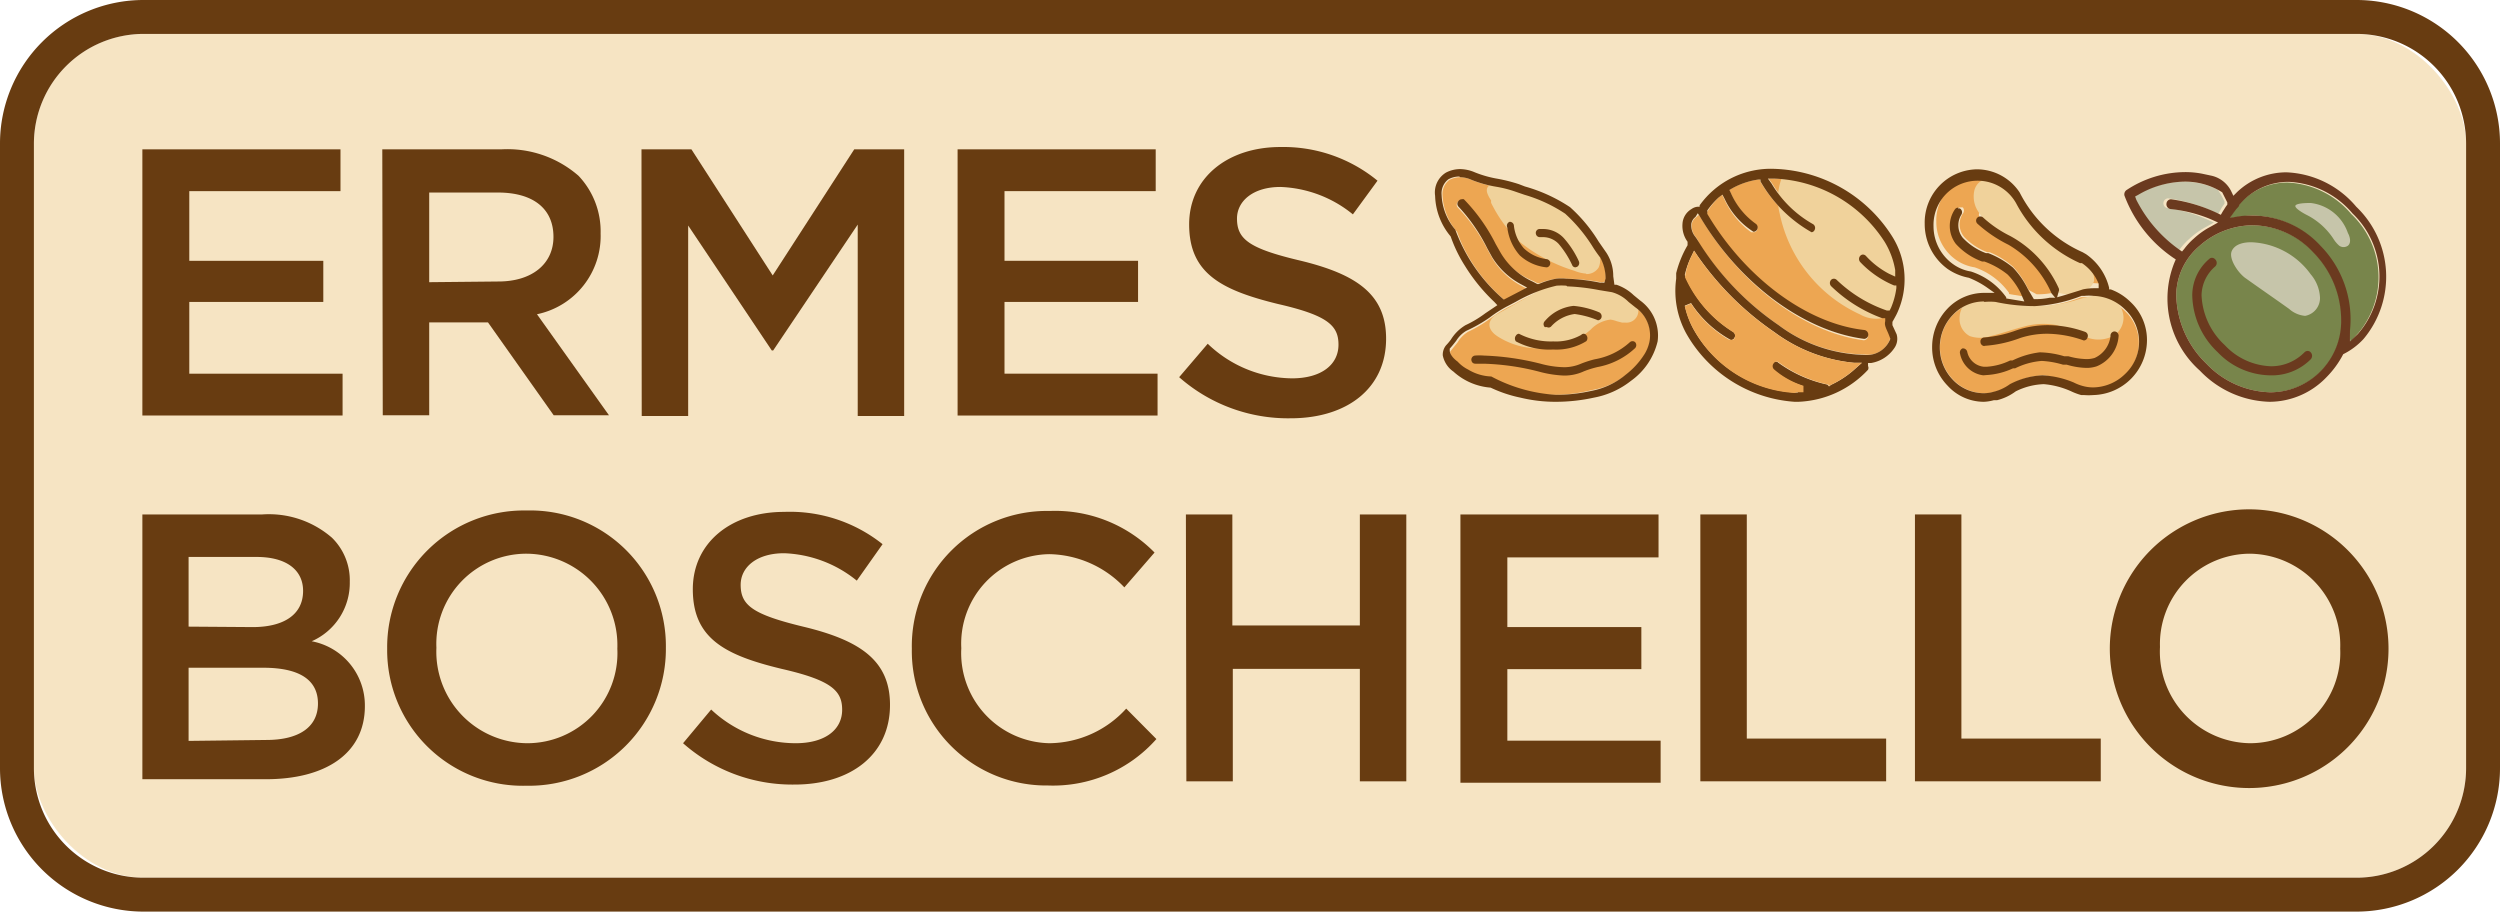 <svg xmlns="http://www.w3.org/2000/svg" viewBox="0 0 107.64 39.25"><defs><style>.cls-1,.cls-7{fill:#f0d29b;}.cls-1{opacity:0.6;}.cls-2{fill:#683c11;}.cls-3{fill:#78854b;}.cls-4{fill:#c6c5aa;}.cls-5{fill:#6b3a1f;}.cls-6{fill:#eda652;}</style></defs><title>LogoSVG</title><g id="Layer_2" data-name="Layer 2"><g id="Livello_1" data-name="Livello 1"><rect class="cls-1" x="1.46" y="1.46" width="104.72" height="36.33" rx="4.72" ry="4.72"/><path class="cls-2" d="M6.13,6.43h8.53v1.8H8.15v3h5.77V13H8.15v3.09h6.6v1.8H6.13Z"/><path class="cls-2" d="M16.46,6.43h5.13a4.66,4.66,0,0,1,3.32,1.14,3.48,3.48,0,0,1,.95,2.48v0a3.44,3.44,0,0,1-2.74,3.48l3.1,4.35H23.84l-2.83-4H18.48v4h-2Zm5,5.69c1.45,0,2.37-.76,2.37-1.92v0c0-1.23-.89-1.91-2.39-1.91H18.48v3.86Z"/><path class="cls-2" d="M27.62,6.43h2.15l3.5,5.43,3.51-5.43h2.15V17.91h-2V9.67l-3.64,5.42h-.06l-3.6-5.38v8.2h-2Z"/><path class="cls-2" d="M41.23,6.43h8.53v1.8H43.25v3H49V13H43.25v3.09h6.59v1.8H41.23Z"/><path class="cls-2" d="M50.77,16.24,52,14.8a5.3,5.3,0,0,0,3.63,1.49c1.25,0,2-.58,2-1.45v0c0-.82-.46-1.26-2.6-1.75-2.45-.6-3.83-1.32-3.83-3.43v0c0-2,1.65-3.33,3.93-3.33a6.38,6.38,0,0,1,4.18,1.45L58.25,9.23a5.22,5.22,0,0,0-3.12-1.18c-1.18,0-1.87.61-1.87,1.36v0c0,.89.52,1.29,2.72,1.81,2.44.59,3.7,1.46,3.7,3.36v0c0,2.15-1.69,3.43-4.11,3.43A7.1,7.1,0,0,1,50.77,16.24Z"/><path class="cls-2" d="M6.13,22.15h5.16a4.14,4.14,0,0,1,3,1,2.56,2.56,0,0,1,.77,1.9v0a2.74,2.74,0,0,1-1.64,2.56,2.81,2.81,0,0,1,2.29,2.79v0c0,2.05-1.7,3.15-4.26,3.15H6.13ZM10.88,27c1.3,0,2.17-.51,2.17-1.56v0c0-.9-.72-1.46-2-1.46H8.12v3Zm.59,4.86c1.38,0,2.22-.54,2.22-1.57v0c0-1-.77-1.54-2.36-1.54H8.12v3.15Z"/><path class="cls-2" d="M16.67,27.93v0a5.89,5.89,0,0,1,6-5.95,5.84,5.84,0,0,1,6,5.91v0a5.89,5.89,0,0,1-6,5.94A5.84,5.84,0,0,1,16.67,27.93Zm9.91,0v0a3.94,3.94,0,0,0-3.91-4.09,3.88,3.88,0,0,0-3.88,4.05v0A3.94,3.94,0,0,0,22.7,32,3.88,3.88,0,0,0,26.58,27.93Z"/><path class="cls-2" d="M29.41,32l1.21-1.45A5.32,5.32,0,0,0,34.26,32c1.25,0,2-.57,2-1.44v0c0-.82-.46-1.27-2.6-1.76-2.45-.59-3.83-1.31-3.83-3.43v0c0-2,1.64-3.33,3.93-3.33A6.4,6.4,0,0,1,38,23.43L36.89,25a5.25,5.25,0,0,0-3.13-1.18c-1.18,0-1.87.6-1.87,1.36v0c0,.89.53,1.28,2.73,1.81,2.43.59,3.7,1.46,3.7,3.36v0c0,2.15-1.7,3.43-4.11,3.43A7.09,7.09,0,0,1,29.41,32Z"/><path class="cls-2" d="M39.26,27.93v0A5.82,5.82,0,0,1,45.2,22a6,6,0,0,1,4.51,1.79l-1.3,1.5a4.56,4.56,0,0,0-3.23-1.43,3.85,3.85,0,0,0-3.79,4.05v0A3.88,3.88,0,0,0,45.18,32a4.52,4.52,0,0,0,3.31-1.49l1.3,1.31a5.94,5.94,0,0,1-4.67,2A5.79,5.79,0,0,1,39.26,27.93Z"/><path class="cls-2" d="M51.06,22.15h2v4.78h5.49V22.15h2V33.64h-2V28.8H53.08v4.84h-2Z"/><path class="cls-2" d="M62.88,22.15h8.53V24H64.9v3h5.77v1.81H64.9v3.08h6.6v1.81H62.88Z"/><path class="cls-2" d="M73.21,22.15h2V31.8h6v1.84H73.21Z"/><path class="cls-2" d="M82.45,22.15h2V31.8h6v1.84H82.45Z"/><path class="cls-2" d="M90.84,27.93v0a6,6,0,0,1,12,0v0a6,6,0,0,1-12,0Zm9.92,0v0a3.94,3.94,0,0,0-3.92-4.09A3.89,3.89,0,0,0,93,27.86v0A3.94,3.94,0,0,0,96.87,32,3.89,3.89,0,0,0,100.76,27.93Z"/><path class="cls-3" d="M101.13,14.24a4.53,4.53,0,0,0-1.27-3.66A4,4,0,0,0,97,9.28a4.48,4.48,0,0,0-.63.06l-.41.07.24-.33c0-.08.11-.15.16-.22a2.74,2.74,0,0,1,2.14-1,3.82,3.82,0,0,1,2.74,1.36,3.75,3.75,0,0,1,.31,5.11l-.35.38Z"/><path class="cls-3" d="M97.72,16.89A3.93,3.93,0,0,1,95,15.66a4.22,4.22,0,0,1-1.3-3,2.82,2.82,0,0,1,1-2.07A3.47,3.47,0,0,1,97,9.7a3.63,3.63,0,0,1,2.64,1.18,4.15,4.15,0,0,1,1.19,2.91,3.06,3.06,0,0,1-3.06,3.1Z"/><path class="cls-4" d="M93.77,10.74A5.86,5.86,0,0,1,91.93,8.6l-.05-.14L92,8.39a4.06,4.06,0,0,1,2-.57,3.24,3.24,0,0,1,1.49.35,3.76,3.76,0,0,1,.29.51l0,.09-.06.08a1.59,1.59,0,0,0-.13.22l-.08.13-.15-.06a6.94,6.94,0,0,0-2-.6h0a.21.21,0,0,0-.21.18.21.21,0,0,0,.17.24,6.16,6.16,0,0,1,1.69.48l.31.14-.3.17a3.37,3.37,0,0,0-.74.52,2.82,2.82,0,0,0-.41.44l-.1.12Z"/><path class="cls-5" d="M97.72,17.3a4.3,4.3,0,0,1-3-1.34,4.15,4.15,0,0,1-1.1-4.65l.06-.14-.12-.08a5.63,5.63,0,0,1-2.09-2.67.23.23,0,0,1,.08-.23,4.6,4.6,0,0,1,2.52-.78,3.81,3.81,0,0,1,.75.07l.42.09a1.26,1.26,0,0,1,.82.65l.1.21.16-.16a3.08,3.08,0,0,1,2.13-.85,4.14,4.14,0,0,1,3,1.48,4.17,4.17,0,0,1,.31,5.7,3,3,0,0,1-.87.65,4.06,4.06,0,0,1-.73,1A3.41,3.41,0,0,1,97.72,17.3ZM97,9.7a3.47,3.47,0,0,0-2.3.89,2.82,2.82,0,0,0-1,2.07,4.22,4.22,0,0,0,1.3,3,3.93,3.93,0,0,0,2.74,1.23,3.06,3.06,0,0,0,3.06-3.1,4.15,4.15,0,0,0-1.19-2.91A3.63,3.63,0,0,0,97,9.7Zm0-.42a4,4,0,0,1,2.91,1.3,4.53,4.53,0,0,1,1.27,3.66l0,.46.34-.32a3.76,3.76,0,0,0-.23-5.19,3.82,3.82,0,0,0-2.74-1.36,2.74,2.74,0,0,0-2.14,1c0,.07-.11.14-.16.22l-.24.33.41-.07A4.48,4.48,0,0,1,97,9.28ZM94.06,7.82a4.06,4.06,0,0,0-2,.57l-.13.07.05.14a5.86,5.86,0,0,0,1.84,2.14l.13.09.1-.12a2.82,2.82,0,0,1,.41-.44,3.37,3.37,0,0,1,.74-.52l.3-.17-.31-.14A6.16,6.16,0,0,0,93.45,9a.21.21,0,0,1-.17-.24.2.2,0,0,1,.2-.18,6.87,6.87,0,0,1,2,.6l.14.07.08-.14.14-.22.06-.08,0-.09-.22-.44A3,3,0,0,0,94.06,7.82Z"/><path class="cls-5" d="M97.72,16.16a3.19,3.19,0,0,1-2.24-1,3.45,3.45,0,0,1-1.09-2.46,2.06,2.06,0,0,1,.73-1.55.17.17,0,0,1,.12-.05.19.19,0,0,1,.14.07.21.21,0,0,1,0,.3,1.67,1.67,0,0,0-.59,1.24,3.09,3.09,0,0,0,1,2.15,2.85,2.85,0,0,0,2,.91,2,2,0,0,0,1.43-.6.2.2,0,0,1,.14-.06.18.18,0,0,1,.13.06.22.22,0,0,1,0,.3A2.36,2.36,0,0,1,97.72,16.16Z"/><path class="cls-4" d="M98.56,13.3a1.19,1.19,0,0,0,.69.3.78.78,0,0,0,.64-.79,1.66,1.66,0,0,0-.4-1,3.31,3.31,0,0,0-2.56-1.38c-.29,0-.7.06-.84.38s.26.92.57,1.15C97.29,12.41,97.93,12.85,98.56,13.3Z"/><path class="cls-4" d="M100.46,10.27a1.3,1.3,0,0,0,.26.31.32.32,0,0,0,.37,0c.15-.12.1-.37,0-.55a1.93,1.93,0,0,0-1.6-1.29c-.13,0-.56,0-.65.1s.33.34.47.41A3,3,0,0,1,100.46,10.27Z"/><path class="cls-6" d="M67,17a6.3,6.3,0,0,1-1.47-.17,5.43,5.43,0,0,1-1.27-.44A2.34,2.34,0,0,1,63.23,16a1.49,1.49,0,0,1-.44-.33c-.31-.26-.35-.42-.35-.47v-.06l.07-.09.25-.31a1.31,1.31,0,0,1,.46-.46,5.59,5.59,0,0,0,.91-.54,6.1,6.1,0,0,1,.8-.51l.3-.15a6.57,6.57,0,0,1,1.83-.74,2.77,2.77,0,0,1,.42,0,8.36,8.36,0,0,1,1.37.16l.57.09a1.61,1.61,0,0,1,.71.41,3.4,3.4,0,0,0,.31.25,1.47,1.47,0,0,1,.61,1.41,1.65,1.65,0,0,1-.22.59,3.38,3.38,0,0,1-.81.89,3.23,3.23,0,0,1-1.46.65A6.94,6.94,0,0,1,67,17Z"/><path class="cls-6" d="M64.72,12.87a7.21,7.21,0,0,1-1.38-1.63,6.18,6.18,0,0,1-.6-1.25,2.61,2.61,0,0,1-.63-1.57.76.76,0,0,1,.29-.67,1,1,0,0,1,.47-.12,1.22,1.22,0,0,1,.5.12,5,5,0,0,0,1.07.3,5,5,0,0,1,.85.22l.37.13a6.26,6.26,0,0,1,1.75.81,6.41,6.41,0,0,1,1.17,1.41c.14.21.24.35.34.48a1.7,1.7,0,0,1,.22.82l0,.19-.17.05A8.63,8.63,0,0,0,67.46,12,2.12,2.12,0,0,0,67,12a3.51,3.51,0,0,0-.73.2l-.06,0-.19-.1a3.11,3.11,0,0,1-1.46-1.21l-.21-.37A7.7,7.7,0,0,0,63,8.62a.18.18,0,0,0-.1,0,.17.17,0,0,0-.13.07.18.18,0,0,0,0,.25,7.5,7.5,0,0,1,1.29,1.83l.21.38a3.25,3.25,0,0,0,1.26,1.17l.24.13-1,.52Z"/><path class="cls-7" d="M68.29,11.78a1.59,1.59,0,0,1-.5-.12,7.07,7.07,0,0,1-2.4-1.28A6,6,0,0,1,64.2,8.73l0-.1c-.12-.19-.3-.48-.08-.64l0,0,.12,0a3.2,3.2,0,0,1,.48.08l.12,0a5.1,5.1,0,0,1,1.53.47,5.54,5.54,0,0,1,2.34,2.13.82.82,0,0,1,.12.85.61.61,0,0,1-.53.28Z"/><path class="cls-7" d="M66.27,15a3.25,3.25,0,0,1-1.81-.53c-.25-.17-.37-.37-.32-.58a.61.61,0,0,1,.33-.37l1.59-.89a2.5,2.5,0,0,1,1.1-.42h.38a5.92,5.92,0,0,1,2.39.5,1,1,0,0,1,.46.31.51.51,0,0,1-.41.87h-.14l-.23-.06a1.34,1.34,0,0,0-.27-.07h0a1.41,1.41,0,0,0-.86.44l-.17.14a3.34,3.34,0,0,1-2,.68Z"/><path class="cls-2" d="M67,17.3a6.43,6.43,0,0,1-1.54-.18,5.67,5.67,0,0,1-1.28-.43A2.68,2.68,0,0,1,62.58,16a1.11,1.11,0,0,1-.46-.7.64.64,0,0,1,.14-.43,2.32,2.32,0,0,0,.21-.25A1.86,1.86,0,0,1,63.1,14a4.78,4.78,0,0,0,.85-.51l.52-.35L64.34,13a7.69,7.69,0,0,1-1.27-1.56,6,6,0,0,1-.61-1.26,2.84,2.84,0,0,1-.67-1.75,1,1,0,0,1,.47-1,1.34,1.34,0,0,1,.61-.15,1.67,1.67,0,0,1,.63.14,4.78,4.78,0,0,0,1,.28,7,7,0,0,1,.9.23l.26.1a6.83,6.83,0,0,1,1.94.89,6.59,6.59,0,0,1,1.23,1.48l.34.49a1.83,1.83,0,0,1,.29,1l.05.37.09,0a2,2,0,0,1,.74.45l.28.23a1.86,1.86,0,0,1,.75,1.76,2.92,2.92,0,0,1-1.15,1.7,3.64,3.64,0,0,1-1.59.72A7.66,7.66,0,0,1,67,17.3Zm.44-5a2.77,2.77,0,0,0-.42,0,6.49,6.49,0,0,0-1.75.69l-.38.2a5.24,5.24,0,0,0-.75.48,6.19,6.19,0,0,1-1,.57,1.25,1.25,0,0,0-.44.43c-.1.13-.18.23-.28.34l0,0,0,.1s0,.21.34.46a1.53,1.53,0,0,0,.45.34,2.06,2.06,0,0,0,1,.3A6.73,6.73,0,0,0,67,17a6.94,6.94,0,0,0,1.52-.17A3.23,3.23,0,0,0,70,16.13a3.38,3.38,0,0,0,.81-.89,1.65,1.65,0,0,0,.22-.59,1.47,1.47,0,0,0-.61-1.41l-.3-.24a1.62,1.62,0,0,0-.72-.42l-.55-.09A8.85,8.85,0,0,0,67.48,12.33Zm-4.61-4.7a1,1,0,0,0-.47.12.76.76,0,0,0-.29.67,2.44,2.44,0,0,0,.59,1.5,7.33,7.33,0,0,0,.64,1.32,7.21,7.21,0,0,0,1.38,1.63l.07.06,1-.52-.24-.13a3.25,3.25,0,0,1-1.26-1.17l-.21-.38A7.5,7.5,0,0,0,62.8,8.9a.18.18,0,0,1,0-.25.17.17,0,0,1,.13-.07.18.18,0,0,1,.1,0,7.7,7.7,0,0,1,1.37,1.93l.21.37A3.11,3.11,0,0,0,66,12.13l.19.1.06,0A3.51,3.51,0,0,1,67,12a2.12,2.12,0,0,1,.44,0,8.7,8.7,0,0,1,1.45.17l.19,0,.05-.18a1.89,1.89,0,0,0-.23-.9c-.1-.13-.2-.27-.29-.41a6.78,6.78,0,0,0-1.22-1.48,6.33,6.33,0,0,0-1.74-.81l-.38-.13a5,5,0,0,0-.85-.22,5,5,0,0,1-1.07-.3A1.22,1.22,0,0,0,62.87,7.63Z"/><path class="cls-2" d="M67.33,16.17A4.77,4.77,0,0,1,66.26,16a10.65,10.65,0,0,0-2.36-.34l-.37,0c-.14,0-.17-.1-.18-.16a.18.18,0,0,1,.15-.19,2.55,2.55,0,0,1,.4,0,11.38,11.38,0,0,1,2.43.35,4.09,4.09,0,0,0,1,.15h0a1.81,1.81,0,0,0,.74-.15,4.54,4.54,0,0,1,.59-.19,3,3,0,0,0,1.52-.74.17.17,0,0,1,.22,0,.19.19,0,0,1,0,.26,3.21,3.21,0,0,1-1.6.81,4,4,0,0,0-.61.19A2,2,0,0,1,67.33,16.17Z"/><path class="cls-2" d="M66.6,14.08a.16.16,0,0,1-.09,0,.18.18,0,0,1,0-.25,1.88,1.88,0,0,1,1.24-.66,3.66,3.66,0,0,1,1.11.28.19.19,0,0,1,.09.23.17.17,0,0,1-.15.11,4,4,0,0,0-1-.27h0a1.66,1.66,0,0,0-1,.52A.15.15,0,0,1,66.6,14.08Z"/><path class="cls-2" d="M66.84,15.05a3.06,3.06,0,0,1-1.57-.35.2.2,0,0,1,0-.25.16.16,0,0,1,.13-.08,3,3,0,0,0,1.48.33,2.22,2.22,0,0,0,1.2-.28.14.14,0,0,1,.1-.05.14.14,0,0,1,.12.06.2.2,0,0,1,0,.26,2.46,2.46,0,0,1-1.4.36Z"/><path class="cls-2" d="M67.83,11.51a.15.15,0,0,1-.14-.1,4,4,0,0,0-.59-.92.93.93,0,0,0-.66-.28h-.13a.17.17,0,0,1-.18-.14.17.17,0,0,1,.14-.21h.17a1.22,1.22,0,0,1,.89.39,4,4,0,0,1,.65,1,.19.19,0,0,1-.08.24Z"/><path class="cls-2" d="M66.58,11.51A2,2,0,0,1,65.44,11a2.19,2.19,0,0,1-.54-1.2A.18.18,0,0,1,65,9.55h0a.18.18,0,0,1,.18.14,1.76,1.76,0,0,0,.43,1,1.73,1.73,0,0,0,1,.47.18.18,0,0,1,0,.35Z"/><path class="cls-6" d="M85.42,16.93a1.84,1.84,0,0,1-1.33-.59,2,2,0,0,1,0-2.78A1.87,1.87,0,0,1,85.44,13a2,2,0,0,1,.41,0,8.58,8.58,0,0,0,1.75.24,6.37,6.37,0,0,0,2-.44l.12,0a1.92,1.92,0,0,1,.41,0,2,2,0,0,1,1.36.59,1.9,1.9,0,0,1,0,2.77,2,2,0,0,1-1.36.58h0a1.75,1.75,0,0,1-.4,0,2.3,2.3,0,0,1-.43-.16A4,4,0,0,0,88,16.16a3.32,3.32,0,0,0-1.37.36,2.05,2.05,0,0,1-.7.34A1.67,1.67,0,0,1,85.42,16.93Z"/><path class="cls-6" d="M87.34,12.48a3.71,3.71,0,0,0-.67-1,3.67,3.67,0,0,0-1-.62l-.1,0a2.61,2.61,0,0,1-1-.66.84.84,0,0,1-.06-1,.21.21,0,0,0,0-.27h-.11a.16.16,0,0,0-.13.06,1.25,1.25,0,0,0,.09,1.43,2.76,2.76,0,0,0,1.12.76l.09,0a3.42,3.42,0,0,1,1,.56,3.18,3.18,0,0,1,.56.79l.15.26-.78-.13,0-.05a3,3,0,0,0-1.48-1.1,1.87,1.87,0,0,1-.74-.28,2,2,0,0,1-.91-1.68,1.93,1.93,0,0,1,1.9-2,1.86,1.86,0,0,1,1.6.92,6,6,0,0,0,2.81,2.64l.08,0h0l0,0a1.92,1.92,0,0,1,.72.89l.08.2h-.27a2.46,2.46,0,0,0-.43,0l-.23.06-.71.22-.25.07.07-.25a.17.17,0,0,0,0-.14,4.82,4.82,0,0,0-2-2.2l0-.18-.07.13a5,5,0,0,1-1.16-.79.16.16,0,0,0-.12-.05.18.18,0,0,0-.12.32,5.69,5.69,0,0,0,1.25.86,4.46,4.46,0,0,1,1.9,2.08l.16.19-.21.09a3,3,0,0,1-.59.06h-.09Z"/><path class="cls-7" d="M85,8.24a1.18,1.18,0,0,0,.12.78,2.67,2.67,0,0,0,.5.61,12.59,12.59,0,0,1,2.52,2.42,1.54,1.54,0,0,0,.34.48,1.19,1.19,0,0,0,1,.05,1.53,1.53,0,0,0,.41-.14.6.6,0,0,0,.27-.34.75.75,0,0,0-.25-.64c-.61-.67-1.54-1-2.18-1.61a14,14,0,0,1-.93-1.31,2.22,2.22,0,0,0-1-.84A.67.67,0,0,0,85,8.24Z"/><path class="cls-7" d="M84.37,13.74a.83.83,0,0,0,.44.73,1.39,1.39,0,0,0,.9,0c.47-.11.93-.28,1.4-.4A3.1,3.1,0,0,1,88.56,14a11.74,11.74,0,0,1,1.23.5,1.36,1.36,0,0,0,1.27-.08.93.93,0,0,0,.37-.74,1,1,0,0,0-.36-.75,1.2,1.2,0,0,0-.88-.2,5.38,5.38,0,0,0-.9.22,6.15,6.15,0,0,1-2.63.15C86,13,84.36,12.48,84.37,13.74Z"/><path class="cls-2" d="M85.42,17.3a2.11,2.11,0,0,1-1.56-.69,2.36,2.36,0,0,1-.67-1.67,2.39,2.39,0,0,1,.66-1.65,2.18,2.18,0,0,1,1.57-.68h.46l-.37-.26a3.86,3.86,0,0,0-.74-.39,2.41,2.41,0,0,1-.79-.3l-.11-.07a2.39,2.39,0,0,1-1-1.95,2.29,2.29,0,0,1,2.24-2.35,2.21,2.21,0,0,1,1.85,1,5.57,5.57,0,0,0,2.71,2.57l.14.08a2.46,2.46,0,0,1,1,1.45l0,.07.07,0a2.37,2.37,0,0,1,.85.54,2.24,2.24,0,0,1,.71,1.67,2.37,2.37,0,0,1-2.31,2.34,2.58,2.58,0,0,1-.4,0l-.12,0a2.61,2.61,0,0,1-.43-.16A3.6,3.6,0,0,0,88,16.54a2.91,2.91,0,0,0-1.21.31,2.26,2.26,0,0,1-.8.38h-.14v0A1.87,1.87,0,0,1,85.42,17.3Zm0-4.32a1.83,1.83,0,0,0-1.34.58,2,2,0,0,0-.56,1.38,2,2,0,0,0,.55,1.4,1.84,1.84,0,0,0,1.33.59,1.54,1.54,0,0,0,.43-.06,2,2,0,0,0,.71-.33,3.31,3.31,0,0,1,1.4-.38,4,4,0,0,1,1.35.31,1.93,1.93,0,0,0,.39.15,1.66,1.66,0,0,0,.46.06,2,2,0,0,0,1.36-.58,1.9,1.9,0,0,0,0-2.77,2,2,0,0,0-1.36-.59,1.75,1.75,0,0,0-.4,0l-.12,0a6.48,6.48,0,0,1-2,.44A8,8,0,0,1,85.92,13,2.5,2.5,0,0,0,85.44,13Zm-1.12-4a.12.12,0,0,1,.09,0,.19.19,0,0,1,.06.26.86.86,0,0,0,.06,1,2.61,2.61,0,0,0,1,.66l.1,0a3.86,3.86,0,0,1,1.06.62,3.76,3.76,0,0,1,.65.94l.25.42h.09a3,3,0,0,0,.59-.06l.24,0-.16-.19a4.53,4.53,0,0,0-1.85-2.09,5.86,5.86,0,0,1-1.33-.9.18.18,0,0,1,.12-.32.16.16,0,0,1,.12.05,5,5,0,0,0,1.16.79l.09.05a4.82,4.82,0,0,1,2,2.2.17.17,0,0,1,0,.14l-.07.25.25-.07.71-.22.15-.05a2.34,2.34,0,0,1,.47-.05h.21l0-.19a1.92,1.92,0,0,0-.72-.89l0,0h0l-.08,0a5.79,5.79,0,0,1-2.76-2.59,1.9,1.9,0,0,0-3.55,1,2,2,0,0,0,.88,1.66,1.8,1.8,0,0,0,.73.29,3,3,0,0,1,1.52,1.11l0,.05.78.13L87,12.61a3.18,3.18,0,0,0-.56-.79,3.51,3.51,0,0,0-1-.56l-.1,0a2.86,2.86,0,0,1-1.13-.76A1.27,1.27,0,0,1,84.18,9,.17.17,0,0,1,84.32,8.94Z"/><path class="cls-2" d="M85.39,16.16a1.17,1.17,0,0,1-1-.94A.19.19,0,0,1,84.5,15h0a.19.19,0,0,1,.2.14.81.81,0,0,0,.71.65h.14a2.71,2.71,0,0,0,1-.27l.1,0a3.68,3.68,0,0,1,1.17-.35h0a3.92,3.92,0,0,1,1.06.17l.18,0a3.09,3.09,0,0,0,.75.12,1.13,1.13,0,0,0,.38-.05,1.18,1.18,0,0,0,.68-.94.18.18,0,0,1,.17-.2.19.19,0,0,1,.18.18,1.52,1.52,0,0,1-.94,1.32,1.35,1.35,0,0,1-.46.07,3.21,3.21,0,0,1-.84-.14l-.16,0a3.88,3.88,0,0,0-.91-.16,3.12,3.12,0,0,0-1.15.32l-.09,0a3.15,3.15,0,0,1-1.16.29Z"/><path class="cls-2" d="M85.44,14.9a.18.18,0,0,1-.17-.18.17.17,0,0,1,.16-.19,5.24,5.24,0,0,0,1.37-.3A4.24,4.24,0,0,1,88.16,14a4.77,4.77,0,0,1,1.62.29.18.18,0,0,1,.1.24.17.17,0,0,1-.16.13,4.76,4.76,0,0,0-1.57-.29,3.75,3.75,0,0,0-1.16.18,5.36,5.36,0,0,1-1.54.34Z"/><path class="cls-6" d="M80.27,15.26A6.37,6.37,0,0,1,76.58,14a12.56,12.56,0,0,1-3.46-3.56l0-.07a2,2,0,0,0-.11-.17.73.73,0,0,1-.17-.54.47.47,0,0,1,.18-.3l.13-.11.09.14c1.68,2.86,4.45,4.93,7,5.26h0a.19.19,0,0,0,.19-.16.2.2,0,0,0-.16-.21c-2.49-.32-5.15-2.31-6.77-5l0-.08,0-.07A3.44,3.44,0,0,1,74,8.5l.14-.12.09.17A3.53,3.53,0,0,0,75.4,10h.09a.17.17,0,0,0,.15-.07.2.2,0,0,0-.06-.26A3.19,3.19,0,0,1,74.51,8.3l-.06-.12.12-.07a3.28,3.28,0,0,1,1.13-.38l.09,0,0,.08A6,6,0,0,0,78,10H78c.09,0,.14,0,.16-.09a.19.19,0,0,0-.08-.26,4.89,4.89,0,0,1-1.77-1.74l-.16-.22h.28a5.92,5.92,0,0,1,4.75,2.73,3.44,3.44,0,0,1,.45,1.21l0,.28-.26-.12a3.61,3.61,0,0,1-1-.77.18.18,0,0,0-.13-.06.17.17,0,0,0-.12.06.2.2,0,0,0,0,.27,4.28,4.28,0,0,0,1.45,1l.1,0v.11a3.25,3.25,0,0,1-.23.85l-.06.12-.12,0A5.87,5.87,0,0,1,79.12,12a.18.18,0,0,0-.12-.05.18.18,0,0,0-.13.06.2.2,0,0,0,0,.26,6.21,6.21,0,0,0,2.2,1.38l.13,0,0,.13c0,.12,0,.21.09.42s.07.16.12.27A1,1,0,0,1,80.27,15.26Z"/><path class="cls-7" d="M76.63,9.21a6.14,6.14,0,0,0,3.46,4.33,1.39,1.39,0,0,0,1.38,0,1.51,1.51,0,0,0,.36-1.38,5.59,5.59,0,0,0-1.68-3.33,5.18,5.18,0,0,0-2.44-1.27c-.35-.08-.84-.26-1,.12A2.54,2.54,0,0,0,76.63,9.21Z"/><path class="cls-2" d="M78.77,16.46a4.52,4.52,0,0,0,1-.7,6.92,6.92,0,0,1-3.49-1.35A13,13,0,0,1,73,11.08a3.75,3.75,0,0,0-.28.79,5.2,5.2,0,0,0,2,2.29.34.34,0,0,1,.12.45.32.32,0,0,1-.28.17.28.28,0,0,1-.15,0,5.17,5.17,0,0,1-1.69-1.61,3.84,3.84,0,0,0,.35,1,5.21,5.21,0,0,0,4.35,2.66l.16,0A3.8,3.8,0,0,1,76.22,16a.34.34,0,0,1,0-.47.31.31,0,0,1,.45,0,5.35,5.35,0,0,0,2,.9l0,0Z"/><path class="cls-2" d="M77.27,17.3a5.82,5.82,0,0,1-4.66-2.93A3.82,3.82,0,0,1,72.17,12c0-.13,0-.19,0-.24a4.58,4.58,0,0,1,.49-1.2l0-.08,0-.07a1.16,1.16,0,0,1-.22-.76A.79.79,0,0,1,72.83,9a.53.53,0,0,1,.28-.1h.07l0-.06a3.77,3.77,0,0,1,3.22-1.57,6.24,6.24,0,0,1,5.07,2.91,3.46,3.46,0,0,1,.19,3.35c-.06.12-.18.33-.18.33V14l.18.39a.69.69,0,0,1-.1.6,1.5,1.5,0,0,1-1,.64l-.13,0v.13a.18.18,0,0,1,0,.16,4.33,4.33,0,0,1-3,1.38Zm-4.73-4.14a3.91,3.91,0,0,0,.37,1,5.35,5.35,0,0,0,4.36,2.74h.13l.2-.29a3.57,3.57,0,0,1-1.27-.71.2.2,0,0,1,0-.27.18.18,0,0,1,.13-.06.16.16,0,0,1,.11.05,5.6,5.6,0,0,0,2.11.94l.07.08.09-.07a4.19,4.19,0,0,0,1.07-.72l.26-.23-.34,0A6.83,6.83,0,0,1,76.4,14.3,12.86,12.86,0,0,1,73.08,11l-.14-.21-.11.23a3.65,3.65,0,0,0-.29.82,5.23,5.23,0,0,0,2.07,2.44.19.19,0,0,1,.07.26.18.18,0,0,1-.15.1,4.76,4.76,0,0,1-1.72-1.59Zm.6-2.74A12.13,12.13,0,0,0,76.58,14a6.37,6.37,0,0,0,3.69,1.28,1.08,1.08,0,0,0,1.12-.69,3.19,3.19,0,0,0-.13-.33c-.1-.22-.12-.31-.09-.43l0-.13-.13,0a6.21,6.21,0,0,1-2.2-1.38.2.2,0,0,1,0-.27.17.17,0,0,1,.12-.05.18.18,0,0,1,.12.05,5.87,5.87,0,0,0,2.16,1.32l.12,0,.06-.12a3.25,3.25,0,0,0,.23-.85v-.11l-.1,0a4.28,4.28,0,0,1-1.45-1,.2.2,0,0,1,0-.28.16.16,0,0,1,.11-.05.18.18,0,0,1,.13.06,3.61,3.61,0,0,0,1,.77l.26.12,0-.28a3.44,3.44,0,0,0-.45-1.21,5.92,5.92,0,0,0-4.75-2.73h-.28l.16.22a4.83,4.83,0,0,0,1.78,1.74.19.19,0,0,1,.07.25A.16.16,0,0,1,78,10a5.85,5.85,0,0,1-2.2-2.19l0-.08-.09,0a3.28,3.28,0,0,0-1.13.38l-.12.07.06.12a3.19,3.19,0,0,0,1.07,1.33.19.19,0,0,1-.09.35,3.33,3.33,0,0,1-1.25-1.43l-.09-.17L74,8.5a3.44,3.44,0,0,0-.49.56l0,.07,0,.08c1.62,2.74,4.28,4.73,6.77,5a.2.2,0,0,1,.16.21.18.18,0,0,1-.18.17c-2.62-.34-5.39-2.41-7.07-5.27l-.09-.14L73,9.34a.47.47,0,0,0-.18.3.77.77,0,0,0,.17.55,2.11,2.11,0,0,1,.15.23Z"/><path class="cls-6" d="M77.27,16.92a5.32,5.32,0,0,1-4.35-2.74,3.61,3.61,0,0,1-.38-1l.27-.11a4.85,4.85,0,0,0,1.64,1.56h.08c.09,0,.13,0,.15-.08a.19.19,0,0,0-.06-.25,5.4,5.4,0,0,1-2.07-2.36,2.86,2.86,0,0,1,.28-.91l.11-.23.14.21a12.86,12.86,0,0,0,3.32,3.3,6.83,6.83,0,0,0,3.42,1.31l.34,0-.26.23a4.19,4.19,0,0,1-1.07.72l-.1.05,0-.06a5.57,5.57,0,0,1-2.12-.94.16.16,0,0,0-.11-.05.14.14,0,0,0-.12.06.19.19,0,0,0,0,.27,3.57,3.57,0,0,0,1.27.71l0,.28h-.29Z"/><path class="cls-2" d="M101.46,1.46a4.72,4.72,0,0,1,4.72,4.72V33.07a4.72,4.72,0,0,1-4.72,4.72H6.18a4.72,4.72,0,0,1-4.72-4.72V6.18A4.73,4.73,0,0,1,6.18,1.46h95.28m0-1.46H6.18A6.18,6.18,0,0,0,0,6.18V33.07a6.18,6.18,0,0,0,6.18,6.18h95.28a6.18,6.18,0,0,0,6.18-6.18V6.18A6.18,6.18,0,0,0,101.46,0Z"/></g></g></svg>